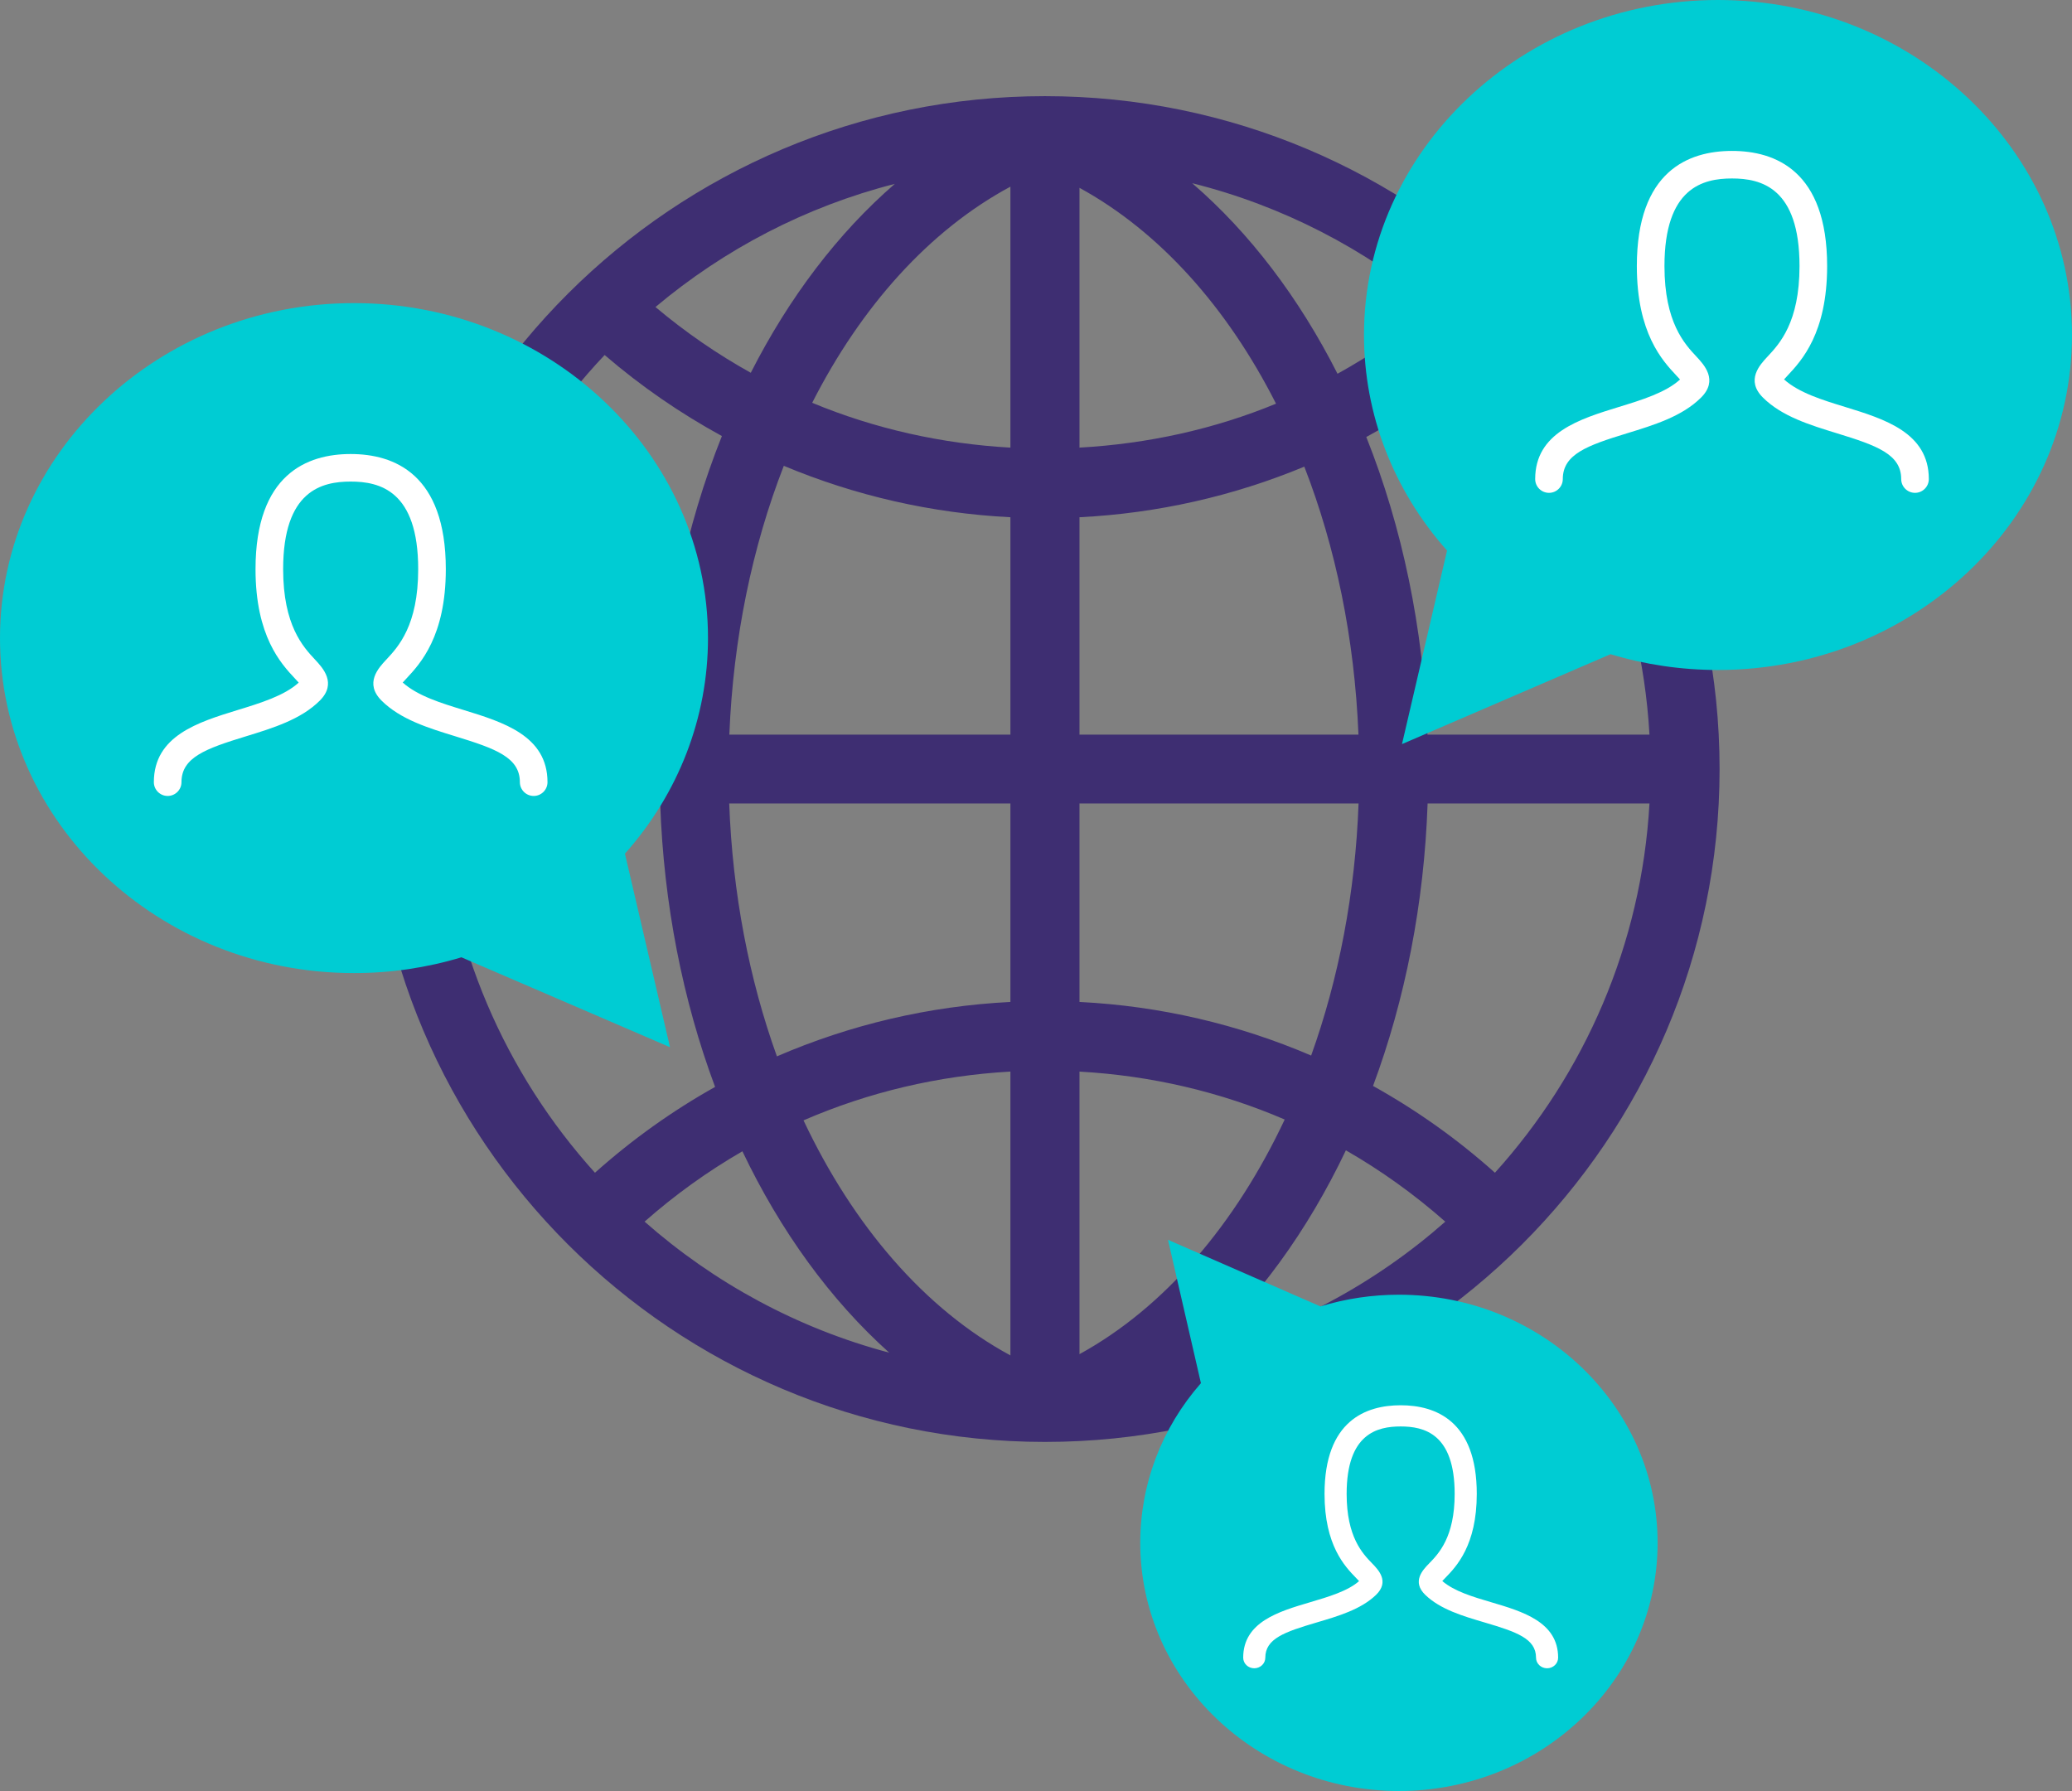 <?xml version="1.0" encoding="UTF-8"?>
<svg width="118px" height="102px" viewBox="0 0 118 102" version="1.1" xmlns="http://www.w3.org/2000/svg" xmlns:xlink="http://www.w3.org/1999/xlink">
    <rect x="0" y="0" width="118" height="102" fill="#808080" stroke="none"/>
    <title>icons/worldwide</title>
    <g id="Page-1" stroke="none" stroke-width="1" fill="none" fill-rule="evenodd">
        <g id="Icons" transform="translate(-140, -537)">
            <g id="icons/worldwide" transform="translate(140, 537)">
                <path d="M85.137,66.788 C82.993,64.869 80.663,63.219 78.194,61.845 C80.021,56.933 81.105,51.467 81.302,45.76 L93.937,45.76 C93.481,53.82 90.23,61.145 85.137,66.788 L85.137,66.788 Z M25.082,45.76 L37.598,45.76 C37.796,51.488 38.886,56.974 40.724,61.901 C38.291,63.263 35.999,64.898 33.883,66.789 C28.79,61.148 25.538,53.821 25.082,45.76 L25.082,45.76 Z M34.434,20.218 C36.509,22.003 38.748,23.543 41.112,24.833 C39.062,29.956 37.835,35.745 37.605,41.837 L25.082,41.837 C25.554,33.49 29.026,25.936 34.434,20.218 L34.434,20.218 Z M61.476,41.837 L61.476,29.457 C65.929,29.234 70.247,28.251 74.28,26.576 C76.066,31.166 77.143,36.359 77.364,41.837 L61.476,41.837 Z M61.476,57.062 L61.476,45.76 L77.37,45.76 C77.183,50.86 76.242,55.734 74.67,60.114 C70.526,58.337 66.073,57.292 61.476,57.062 L61.476,57.062 Z M76.648,65.512 C78.652,66.662 80.546,68.02 82.309,69.575 C78.317,73.093 73.509,75.707 68.202,77.087 C71.586,74.069 74.459,70.116 76.648,65.512 L76.648,65.512 Z M61.476,77.121 L61.476,61.029 C65.548,61.256 69.491,62.177 73.163,63.758 C70.356,69.727 66.316,74.466 61.476,77.121 L61.476,77.121 Z M50.641,77.036 C45.405,75.646 40.658,73.052 36.709,69.573 C38.444,68.043 40.308,66.706 42.28,65.567 C44.453,70.122 47.296,74.038 50.641,77.036 L50.641,77.036 Z M57.543,61.027 L57.543,77.192 C52.662,74.555 48.589,69.801 45.76,63.806 C49.462,62.199 53.436,61.259 57.543,61.027 L57.543,61.027 Z M57.543,45.76 L57.543,57.062 C52.909,57.295 48.421,58.356 44.245,60.161 C42.664,55.769 41.717,50.877 41.529,45.76 L57.543,45.76 Z M57.543,29.457 L57.543,41.837 L41.536,41.837 C41.758,36.34 42.843,31.132 44.638,26.529 C48.702,28.23 53.056,29.231 57.543,29.457 L57.543,29.457 Z M42.757,21.23 C40.843,20.166 39.028,18.915 37.329,17.486 C41.232,14.208 45.87,11.77 50.96,10.471 C47.713,13.283 44.933,16.952 42.757,21.23 L42.757,21.23 Z M57.543,10.63 L57.543,25.493 C53.62,25.272 49.813,24.418 46.254,22.94 C49.05,17.44 52.934,13.109 57.543,10.63 L57.543,10.63 Z M67.895,10.434 C73.051,11.723 77.748,14.173 81.693,17.487 C79.966,18.942 78.119,20.211 76.171,21.286 C73.981,16.965 71.176,13.263 67.895,10.434 L67.895,10.434 Z M61.476,10.697 C66.045,13.195 69.895,17.515 72.67,22.99 C69.141,24.444 65.365,25.274 61.476,25.492 L61.476,10.697 Z M93.937,41.837 L81.295,41.837 C81.066,35.769 79.848,29.999 77.81,24.888 C80.211,23.588 82.48,22.027 84.582,20.216 C89.991,25.934 93.464,33.489 93.937,41.837 L93.937,41.837 Z M59.509,5.476 C38.325,5.476 21.089,22.667 21.089,43.798 C21.089,64.928 38.325,82.119 59.509,82.119 C80.694,82.119 97.93,64.928 97.93,43.798 C97.93,22.667 80.694,5.476 59.509,5.476 L59.509,5.476 Z" id="Fill-74" fill="#3E2E72"></path>
                <g id="Group" transform="translate(0, 17.262)" fill="#00CCD3" fill-rule="nonzero">
                    <g id="icons/chat">
                        <path d="M40.32,19.079 C40.32,8.559 31.275,8.64129281e-14 20.159,8.64129281e-14 C9.044,8.64129281e-14 -4.02451406e-13,8.559 -4.02451406e-13,19.079 C-4.02451406e-13,29.599 9.044,38.156 20.159,38.156 C22.245,38.156 24.3,37.855 26.279,37.257 L38.156,42.377 L35.59,31.355 C38.647,27.92 40.32,23.593 40.32,19.079" id="Fill-76"></path>
                    </g>
                </g>
                <g id="icons/avatar" transform="translate(8.762, 25.857)" fill="#FFFFFF">
                    <path d="M21.632,19.473 C21.198,19.473 20.845,19.121 20.845,18.688 C20.845,17.276 19.459,16.78 17.198,16.085 C15.647,15.609 14.044,15.118 12.969,14.045 C11.978,13.058 12.794,12.182 13.233,11.713 C13.915,10.985 15.054,9.764 15.054,6.559 C15.054,2.087 12.86,1.569 11.208,1.569 C9.558,1.569 7.363,2.087 7.363,6.559 C7.363,9.764 8.504,10.985 9.184,11.713 C9.623,12.182 10.439,13.058 9.449,14.045 C8.375,15.118 6.772,15.609 5.22,16.085 C2.959,16.778 1.573,17.276 1.573,18.688 C1.573,19.121 1.221,19.473 0.787,19.473 C0.352,19.473 5.39396675e-13,19.121 5.39396675e-13,18.688 C5.39396675e-13,16.045 2.528,15.27 4.758,14.584 C6.076,14.18 7.437,13.762 8.249,13.018 C8.184,12.945 8.104,12.86 8.033,12.783 C7.248,11.945 5.79,10.382 5.79,6.559 C5.79,1.138 8.737,-8.7806685e-14 11.208,-8.7806685e-14 C13.682,-8.7806685e-14 16.627,1.138 16.627,6.559 C16.627,10.382 15.169,11.943 14.385,12.783 C14.316,12.857 14.237,12.941 14.173,13.014 C15.027,13.778 16.364,14.187 17.661,14.584 C19.89,15.27 22.418,16.045 22.418,18.688 C22.418,19.121 22.066,19.473 21.632,19.473" id="Fill-78"></path>
                </g>
                <g id="Group" transform="translate(77.093, 0)" fill="#00CCD3" fill-rule="nonzero">
                    <g id="icons/chat" transform="translate(20.453, 21.185) scale(-1, 1) translate(-20.453, -21.185) ">
                        <path d="M40.32,19.079 C40.32,8.559 31.275,8.64129281e-14 20.159,8.64129281e-14 C9.044,8.64129281e-14 -4.02451406e-13,8.559 -4.02451406e-13,19.079 C-4.02451406e-13,29.599 9.044,38.156 20.159,38.156 C22.245,38.156 24.3,37.855 26.279,37.257 L38.156,42.377 L35.59,31.355 C38.647,27.92 40.32,23.593 40.32,19.079" id="Fill-76"></path>
                    </g>
                </g>
                <g id="icons/avatar" transform="translate(87.428, 8.595)" fill="#FFFFFF">
                    <path d="M21.632,19.473 C21.198,19.473 20.845,19.121 20.845,18.688 C20.845,17.276 19.459,16.78 17.198,16.085 C15.647,15.609 14.044,15.118 12.969,14.045 C11.978,13.058 12.794,12.182 13.233,11.713 C13.915,10.985 15.054,9.764 15.054,6.559 C15.054,2.087 12.86,1.569 11.208,1.569 C9.558,1.569 7.363,2.087 7.363,6.559 C7.363,9.764 8.504,10.985 9.184,11.713 C9.623,12.182 10.439,13.058 9.449,14.045 C8.375,15.118 6.772,15.609 5.22,16.085 C2.959,16.778 1.573,17.276 1.573,18.688 C1.573,19.121 1.221,19.473 0.787,19.473 C0.352,19.473 5.39396675e-13,19.121 5.39396675e-13,18.688 C5.39396675e-13,16.045 2.528,15.27 4.758,14.584 C6.076,14.18 7.437,13.762 8.249,13.018 C8.184,12.945 8.104,12.86 8.033,12.783 C7.248,11.945 5.79,10.382 5.79,6.559 C5.79,1.138 8.737,-8.7806685e-14 11.208,-8.7806685e-14 C13.682,-8.7806685e-14 16.627,1.138 16.627,6.559 C16.627,10.382 15.169,11.943 14.385,12.783 C14.316,12.857 14.237,12.941 14.173,13.014 C15.027,13.778 16.364,14.187 17.661,14.584 C19.89,15.27 22.418,16.045 22.418,18.688 C22.418,19.121 22.066,19.473 21.632,19.473" id="Fill-78"></path>
                </g>
                <g id="Group" transform="translate(64.507, 70.615)" fill="#00CCD3" fill-rule="nonzero">
                    <g id="icons/chat" transform="translate(14.947, 15.692) scale(-1, -1) translate(-14.947, -15.692) ">
                        <path d="M29.464,14.132 C29.464,6.34 22.855,6.40095764e-14 14.732,6.40095764e-14 C6.609,6.40095764e-14 -2.94099104e-13,6.34 -2.94099104e-13,14.132 C-2.94099104e-13,21.925 6.609,28.264 14.732,28.264 C16.256,28.264 17.758,28.04 19.204,27.598 L27.884,31.39 L26.008,23.226 C28.242,20.681 29.464,17.477 29.464,14.132" id="Fill-76"></path>
                    </g>
                </g>
                <g id="icons/avatar" transform="translate(70.8, 80.031)" fill="#FFFFFF">
                    <path d="M17.305,14.979 C16.958,14.979 16.676,14.709 16.676,14.375 C16.676,13.289 15.567,12.908 13.758,12.373 C12.517,12.007 11.235,11.629 10.375,10.804 C9.582,10.044 10.235,9.371 10.587,9.01 C11.132,8.45 12.043,7.511 12.043,5.046 C12.043,1.605 10.288,1.207 8.967,1.207 C7.646,1.207 5.891,1.605 5.891,5.046 C5.891,7.511 6.803,8.45 7.347,9.01 C7.698,9.371 8.351,10.044 7.56,10.804 C6.7,11.629 5.417,12.007 4.176,12.373 C2.368,12.906 1.259,13.289 1.259,14.375 C1.259,14.709 0.977,14.979 0.629,14.979 C0.282,14.979 4.3151734e-13,14.709 4.3151734e-13,14.375 C4.3151734e-13,12.343 2.023,11.746 3.806,11.219 C4.861,10.907 5.95,10.586 6.599,10.014 C6.548,9.957 6.483,9.892 6.427,9.833 C5.799,9.188 4.632,7.986 4.632,5.046 C4.632,0.875 6.989,-6.75436038e-14 8.967,-6.75436038e-14 C10.945,-6.75436038e-14 13.302,0.875 13.302,5.046 C13.302,7.986 12.135,9.187 11.508,9.833 C11.453,9.89 11.39,9.955 11.338,10.01 C12.022,10.598 13.091,10.913 14.129,11.219 C15.912,11.746 17.935,12.343 17.935,14.375 C17.935,14.709 17.653,14.979 17.305,14.979" id="Fill-78"></path>
                </g>
            </g>
        </g>
    </g>
</svg>